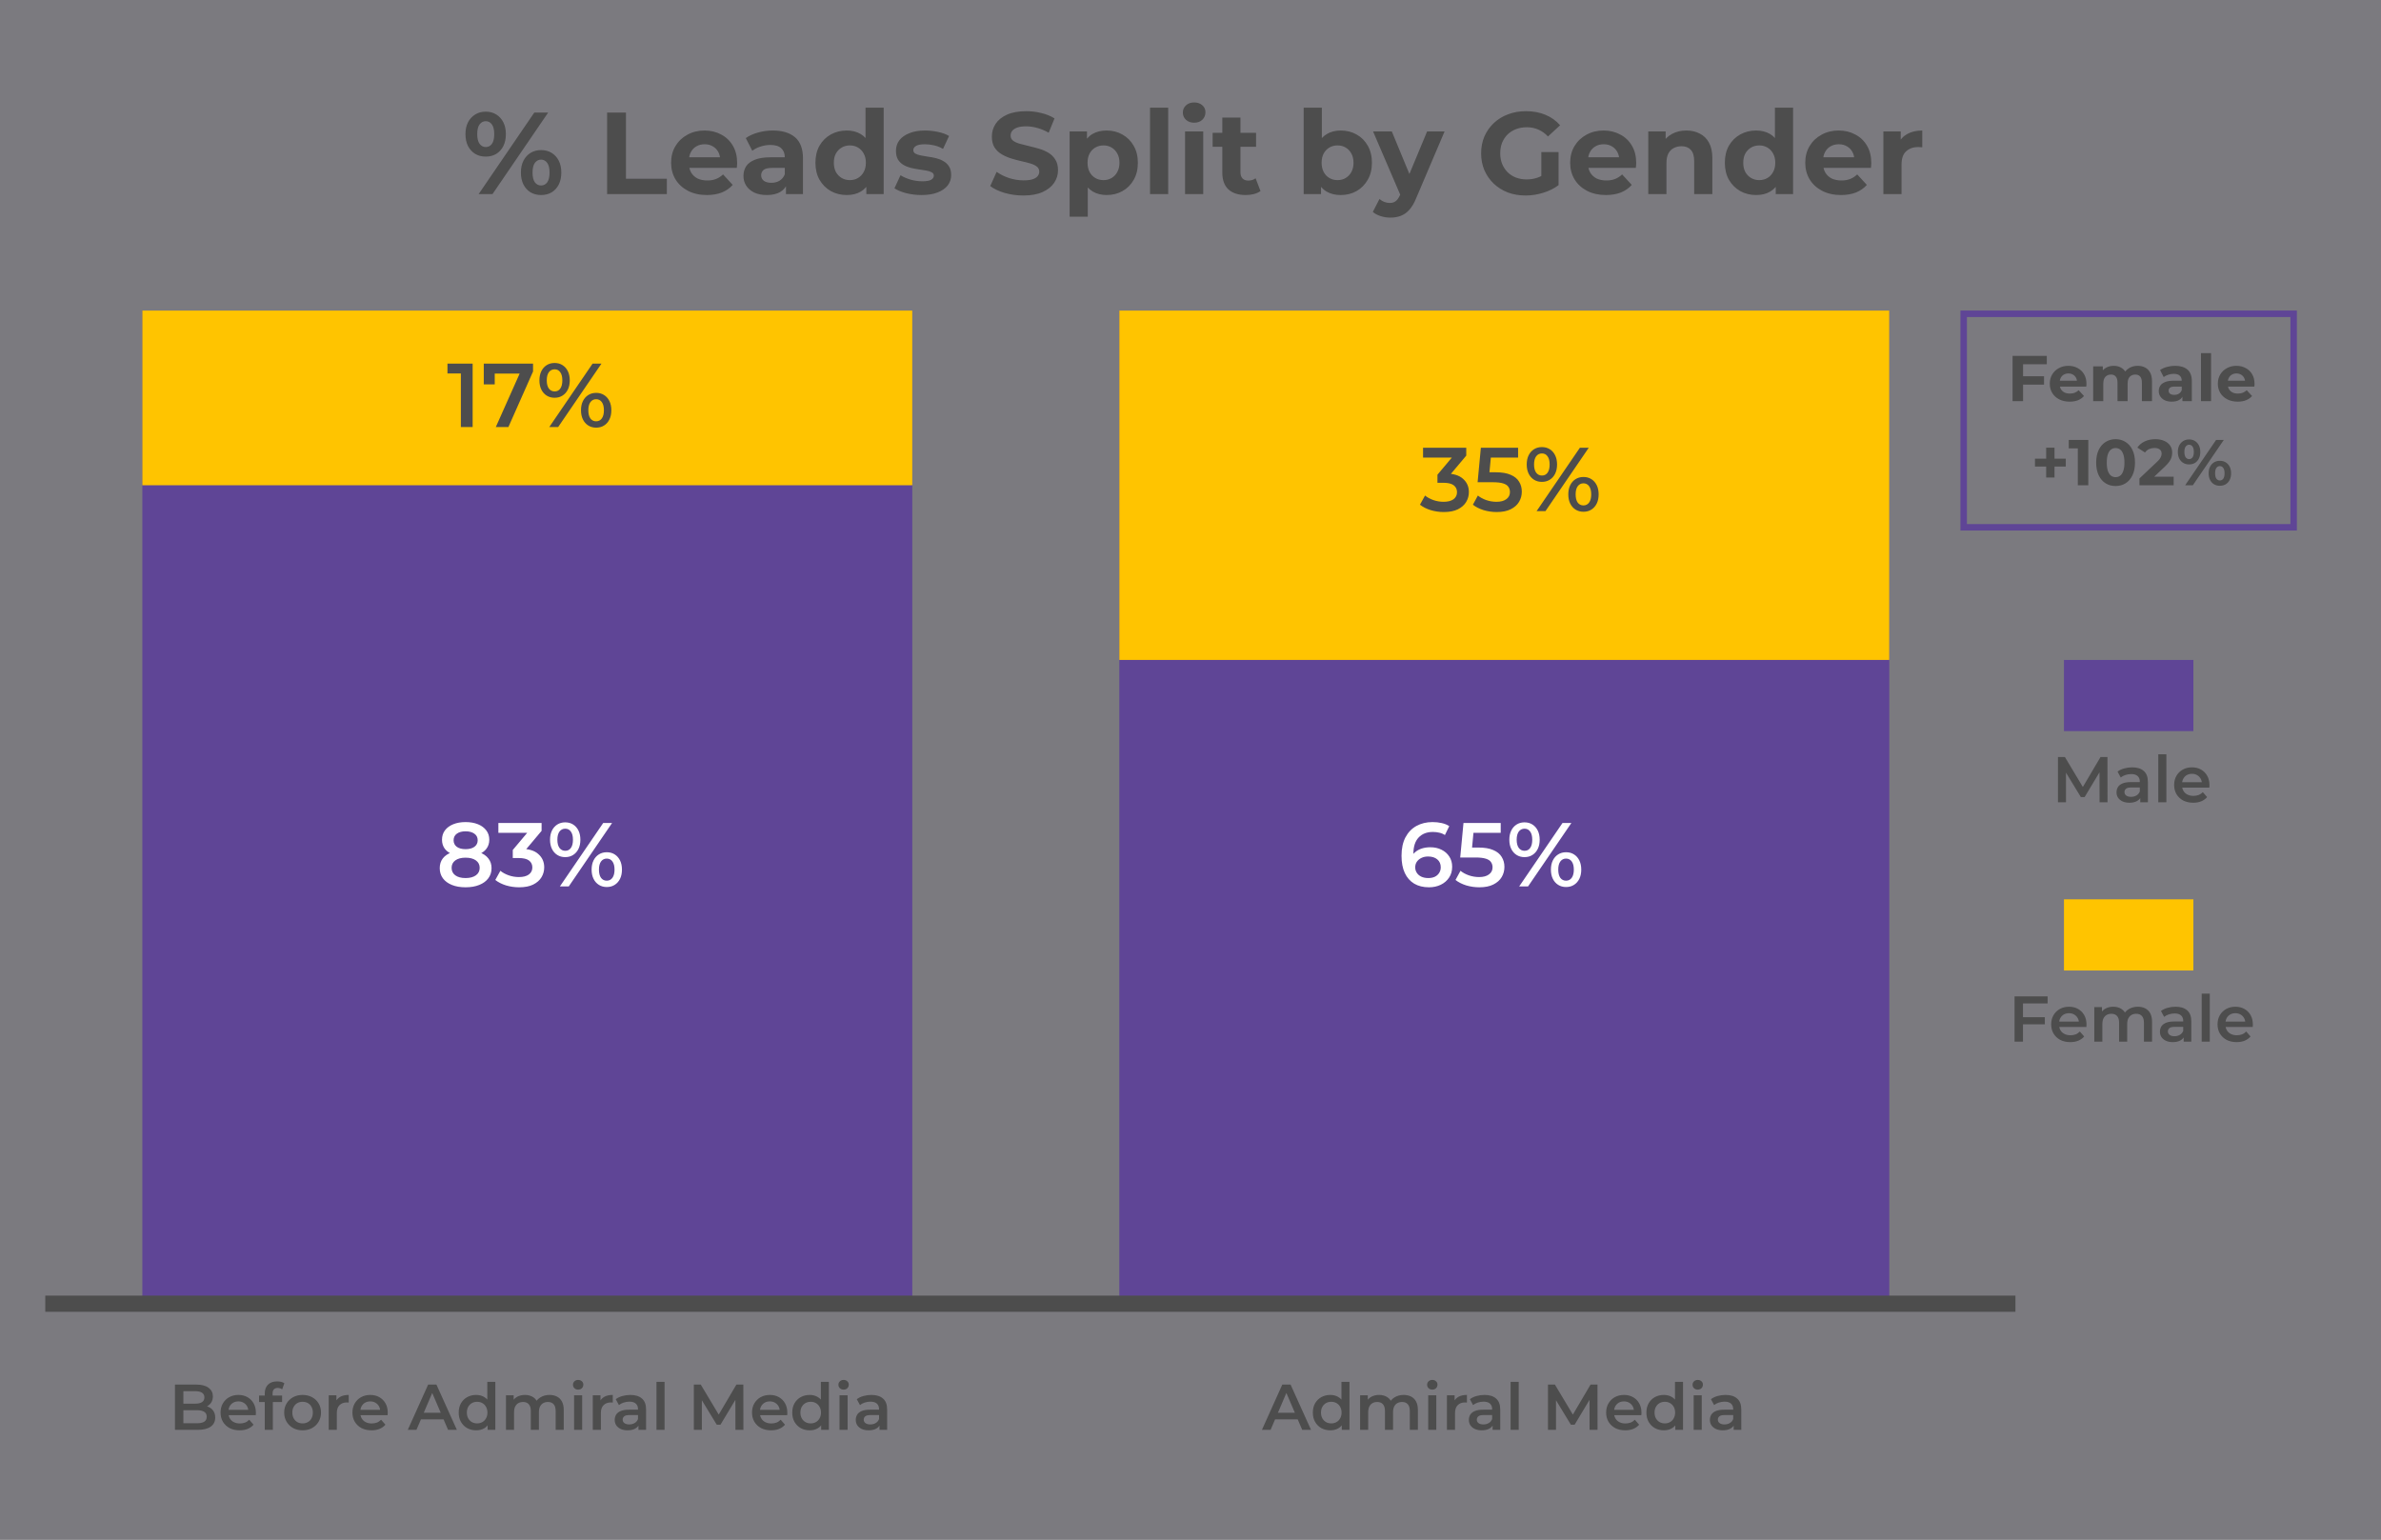 <svg xmlns="http://www.w3.org/2000/svg" width="368" height="238" viewBox="0 0 368 238" fill="none"><rect x="0" y="0" width="368" height="238" fill="#808080" stroke="none"/><rect opacity="0.06" width="368" height="238" fill="#332982"></rect><path d="M73.975 30L82.579 17.4H84.721L76.117 30H73.975ZM75.073 24.204C74.461 24.204 73.921 24.066 73.453 23.79C72.985 23.502 72.613 23.1 72.337 22.584C72.073 22.056 71.941 21.438 71.941 20.73C71.941 20.022 72.073 19.41 72.337 18.894C72.613 18.378 72.985 17.976 73.453 17.688C73.921 17.4 74.461 17.256 75.073 17.256C75.685 17.256 76.225 17.4 76.693 17.688C77.161 17.976 77.527 18.378 77.791 18.894C78.055 19.41 78.187 20.022 78.187 20.73C78.187 21.438 78.055 22.056 77.791 22.584C77.527 23.1 77.161 23.502 76.693 23.79C76.225 24.066 75.685 24.204 75.073 24.204ZM75.073 22.728C75.469 22.728 75.787 22.566 76.027 22.242C76.267 21.906 76.387 21.402 76.387 20.73C76.387 20.058 76.267 19.56 76.027 19.236C75.787 18.9 75.469 18.732 75.073 18.732C74.689 18.732 74.371 18.9 74.119 19.236C73.879 19.56 73.759 20.058 73.759 20.73C73.759 21.39 73.879 21.888 74.119 22.224C74.371 22.56 74.689 22.728 75.073 22.728ZM83.623 30.144C83.023 30.144 82.483 30.006 82.003 29.73C81.535 29.442 81.169 29.04 80.905 28.524C80.641 27.996 80.509 27.378 80.509 26.67C80.509 25.962 80.641 25.35 80.905 24.834C81.169 24.318 81.535 23.916 82.003 23.628C82.483 23.34 83.023 23.196 83.623 23.196C84.247 23.196 84.793 23.34 85.261 23.628C85.729 23.916 86.095 24.318 86.359 24.834C86.623 25.35 86.755 25.962 86.755 26.67C86.755 27.378 86.623 27.996 86.359 28.524C86.095 29.04 85.729 29.442 85.261 29.73C84.793 30.006 84.247 30.144 83.623 30.144ZM83.623 28.668C84.019 28.668 84.337 28.506 84.577 28.182C84.817 27.846 84.937 27.342 84.937 26.67C84.937 26.01 84.817 25.512 84.577 25.176C84.337 24.84 84.019 24.672 83.623 24.672C83.239 24.672 82.921 24.84 82.669 25.176C82.429 25.5 82.309 25.998 82.309 26.67C82.309 27.342 82.429 27.846 82.669 28.182C82.921 28.506 83.239 28.668 83.623 28.668ZM93.832 30V17.4H96.748V27.624H103.066V30H93.832ZM109.25 30.144C108.146 30.144 107.174 29.928 106.334 29.496C105.506 29.064 104.864 28.476 104.408 27.732C103.952 26.976 103.724 26.118 103.724 25.158C103.724 24.186 103.946 23.328 104.39 22.584C104.846 21.828 105.464 21.24 106.244 20.82C107.024 20.388 107.906 20.172 108.89 20.172C109.838 20.172 110.69 20.376 111.446 20.784C112.214 21.18 112.82 21.756 113.264 22.512C113.708 23.256 113.93 24.15 113.93 25.194C113.93 25.302 113.924 25.428 113.912 25.572C113.9 25.704 113.888 25.83 113.876 25.95H106.01V24.312H112.4L111.32 24.798C111.32 24.294 111.218 23.856 111.014 23.484C110.81 23.112 110.528 22.824 110.168 22.62C109.808 22.404 109.388 22.296 108.908 22.296C108.428 22.296 108.002 22.404 107.63 22.62C107.27 22.824 106.988 23.118 106.784 23.502C106.58 23.874 106.478 24.318 106.478 24.834V25.266C106.478 25.794 106.592 26.262 106.82 26.67C107.06 27.066 107.39 27.372 107.81 27.588C108.242 27.792 108.746 27.894 109.322 27.894C109.838 27.894 110.288 27.816 110.672 27.66C111.068 27.504 111.428 27.27 111.752 26.958L113.246 28.578C112.802 29.082 112.244 29.472 111.572 29.748C110.9 30.012 110.126 30.144 109.25 30.144ZM121.476 30V28.11L121.296 27.696V24.312C121.296 23.712 121.11 23.244 120.738 22.908C120.378 22.572 119.82 22.404 119.064 22.404C118.548 22.404 118.038 22.488 117.534 22.656C117.042 22.812 116.622 23.028 116.274 23.304L115.266 21.342C115.794 20.97 116.43 20.682 117.174 20.478C117.918 20.274 118.674 20.172 119.442 20.172C120.918 20.172 122.064 20.52 122.88 21.216C123.696 21.912 124.104 22.998 124.104 24.474V30H121.476ZM118.524 30.144C117.768 30.144 117.12 30.018 116.58 29.766C116.04 29.502 115.626 29.148 115.338 28.704C115.05 28.26 114.906 27.762 114.906 27.21C114.906 26.634 115.044 26.13 115.32 25.698C115.608 25.266 116.058 24.93 116.67 24.69C117.282 24.438 118.08 24.312 119.064 24.312H121.638V25.95H119.37C118.71 25.95 118.254 26.058 118.002 26.274C117.762 26.49 117.642 26.76 117.642 27.084C117.642 27.444 117.78 27.732 118.056 27.948C118.344 28.152 118.734 28.254 119.226 28.254C119.694 28.254 120.114 28.146 120.486 27.93C120.858 27.702 121.128 27.372 121.296 26.94L121.728 28.236C121.524 28.86 121.152 29.334 120.612 29.658C120.072 29.982 119.376 30.144 118.524 30.144ZM130.874 30.144C129.962 30.144 129.14 29.94 128.408 29.532C127.676 29.112 127.094 28.53 126.662 27.786C126.242 27.042 126.032 26.166 126.032 25.158C126.032 24.138 126.242 23.256 126.662 22.512C127.094 21.768 127.676 21.192 128.408 20.784C129.14 20.376 129.962 20.172 130.874 20.172C131.69 20.172 132.404 20.352 133.016 20.712C133.628 21.072 134.102 21.618 134.438 22.35C134.774 23.082 134.942 24.018 134.942 25.158C134.942 26.286 134.78 27.222 134.456 27.966C134.132 28.698 133.664 29.244 133.052 29.604C132.452 29.964 131.726 30.144 130.874 30.144ZM131.36 27.84C131.816 27.84 132.23 27.732 132.602 27.516C132.974 27.3 133.268 26.994 133.484 26.598C133.712 26.19 133.826 25.71 133.826 25.158C133.826 24.594 133.712 24.114 133.484 23.718C133.268 23.322 132.974 23.016 132.602 22.8C132.23 22.584 131.816 22.476 131.36 22.476C130.892 22.476 130.472 22.584 130.1 22.8C129.728 23.016 129.428 23.322 129.2 23.718C128.984 24.114 128.876 24.594 128.876 25.158C128.876 25.71 128.984 26.19 129.2 26.598C129.428 26.994 129.728 27.3 130.1 27.516C130.472 27.732 130.892 27.84 131.36 27.84ZM133.898 30V28.02L133.952 25.14L133.772 22.278V16.644H136.58V30H133.898ZM142.437 30.144C141.609 30.144 140.811 30.048 140.043 29.856C139.287 29.652 138.687 29.4 138.243 29.1L139.179 27.084C139.623 27.36 140.145 27.588 140.745 27.768C141.357 27.936 141.957 28.02 142.545 28.02C143.193 28.02 143.649 27.942 143.913 27.786C144.189 27.63 144.327 27.414 144.327 27.138C144.327 26.91 144.219 26.742 144.003 26.634C143.799 26.514 143.523 26.424 143.175 26.364C142.827 26.304 142.443 26.244 142.023 26.184C141.615 26.124 141.201 26.046 140.781 25.95C140.361 25.842 139.977 25.686 139.629 25.482C139.281 25.278 138.999 25.002 138.783 24.654C138.579 24.306 138.477 23.856 138.477 23.304C138.477 22.692 138.651 22.152 138.999 21.684C139.359 21.216 139.875 20.85 140.547 20.586C141.219 20.31 142.023 20.172 142.959 20.172C143.619 20.172 144.291 20.244 144.975 20.388C145.659 20.532 146.229 20.742 146.685 21.018L145.749 23.016C145.281 22.74 144.807 22.554 144.327 22.458C143.859 22.35 143.403 22.296 142.959 22.296C142.335 22.296 141.879 22.38 141.591 22.548C141.303 22.716 141.159 22.932 141.159 23.196C141.159 23.436 141.261 23.616 141.465 23.736C141.681 23.856 141.963 23.952 142.311 24.024C142.659 24.096 143.037 24.162 143.445 24.222C143.865 24.27 144.285 24.348 144.705 24.456C145.125 24.564 145.503 24.72 145.839 24.924C146.187 25.116 146.469 25.386 146.685 25.734C146.901 26.07 147.009 26.514 147.009 27.066C147.009 27.666 146.829 28.2 146.469 28.668C146.109 29.124 145.587 29.484 144.903 29.748C144.231 30.012 143.409 30.144 142.437 30.144ZM158.177 30.216C157.169 30.216 156.203 30.084 155.279 29.82C154.355 29.544 153.611 29.19 153.047 28.758L154.037 26.562C154.577 26.946 155.213 27.264 155.945 27.516C156.689 27.756 157.439 27.876 158.195 27.876C158.771 27.876 159.233 27.822 159.581 27.714C159.941 27.594 160.205 27.432 160.373 27.228C160.541 27.024 160.625 26.79 160.625 26.526C160.625 26.19 160.493 25.926 160.229 25.734C159.965 25.53 159.617 25.368 159.185 25.248C158.753 25.116 158.273 24.996 157.745 24.888C157.229 24.768 156.707 24.624 156.179 24.456C155.663 24.288 155.189 24.072 154.757 23.808C154.325 23.544 153.971 23.196 153.695 22.764C153.431 22.332 153.299 21.78 153.299 21.108C153.299 20.388 153.491 19.734 153.875 19.146C154.271 18.546 154.859 18.072 155.639 17.724C156.431 17.364 157.421 17.184 158.609 17.184C159.401 17.184 160.181 17.28 160.949 17.472C161.717 17.652 162.395 17.928 162.983 18.3L162.083 20.514C161.495 20.178 160.907 19.932 160.319 19.776C159.731 19.608 159.155 19.524 158.591 19.524C158.027 19.524 157.565 19.59 157.205 19.722C156.845 19.854 156.587 20.028 156.431 20.244C156.275 20.448 156.197 20.688 156.197 20.964C156.197 21.288 156.329 21.552 156.593 21.756C156.857 21.948 157.205 22.104 157.637 22.224C158.069 22.344 158.543 22.464 159.059 22.584C159.587 22.704 160.109 22.842 160.625 22.998C161.153 23.154 161.633 23.364 162.065 23.628C162.497 23.892 162.845 24.24 163.109 24.672C163.385 25.104 163.523 25.65 163.523 26.31C163.523 27.018 163.325 27.666 162.929 28.254C162.533 28.842 161.939 29.316 161.147 29.676C160.367 30.036 159.377 30.216 158.177 30.216ZM171.041 30.144C170.225 30.144 169.511 29.964 168.899 29.604C168.287 29.244 167.807 28.698 167.459 27.966C167.123 27.222 166.955 26.286 166.955 25.158C166.955 24.018 167.117 23.082 167.441 22.35C167.765 21.618 168.233 21.072 168.845 20.712C169.457 20.352 170.189 20.172 171.041 20.172C171.953 20.172 172.769 20.382 173.489 20.802C174.221 21.21 174.797 21.786 175.217 22.53C175.649 23.274 175.865 24.15 175.865 25.158C175.865 26.178 175.649 27.06 175.217 27.804C174.797 28.548 174.221 29.124 173.489 29.532C172.769 29.94 171.953 30.144 171.041 30.144ZM165.317 33.492V20.316H167.999V22.296L167.945 25.176L168.125 28.038V33.492H165.317ZM170.555 27.84C171.023 27.84 171.437 27.732 171.797 27.516C172.169 27.3 172.463 26.994 172.679 26.598C172.907 26.19 173.021 25.71 173.021 25.158C173.021 24.594 172.907 24.114 172.679 23.718C172.463 23.322 172.169 23.016 171.797 22.8C171.437 22.584 171.023 22.476 170.555 22.476C170.087 22.476 169.667 22.584 169.295 22.8C168.923 23.016 168.629 23.322 168.413 23.718C168.197 24.114 168.089 24.594 168.089 25.158C168.089 25.71 168.197 26.19 168.413 26.598C168.629 26.994 168.923 27.3 169.295 27.516C169.667 27.732 170.087 27.84 170.555 27.84ZM177.745 30V16.644H180.553V30H177.745ZM183.159 30V20.316H185.967V30H183.159ZM184.563 18.966C184.047 18.966 183.627 18.816 183.303 18.516C182.979 18.216 182.817 17.844 182.817 17.4C182.817 16.956 182.979 16.584 183.303 16.284C183.627 15.984 184.047 15.834 184.563 15.834C185.079 15.834 185.499 15.978 185.823 16.266C186.147 16.542 186.309 16.902 186.309 17.346C186.309 17.814 186.147 18.204 185.823 18.516C185.511 18.816 185.091 18.966 184.563 18.966ZM192.533 30.144C191.393 30.144 190.505 29.856 189.869 29.28C189.233 28.692 188.915 27.822 188.915 26.67V18.174H191.723V26.634C191.723 27.042 191.831 27.36 192.047 27.588C192.263 27.804 192.557 27.912 192.929 27.912C193.373 27.912 193.751 27.792 194.063 27.552L194.819 29.532C194.531 29.736 194.183 29.892 193.775 30C193.379 30.096 192.965 30.144 192.533 30.144ZM187.421 22.692V20.532H194.135V22.692H187.421ZM207.217 30.144C206.365 30.144 205.633 29.964 205.021 29.604C204.409 29.244 203.941 28.698 203.617 27.966C203.293 27.222 203.131 26.286 203.131 25.158C203.131 24.018 203.299 23.082 203.635 22.35C203.983 21.618 204.463 21.072 205.075 20.712C205.687 20.352 206.401 20.172 207.217 20.172C208.129 20.172 208.945 20.376 209.665 20.784C210.397 21.192 210.973 21.768 211.393 22.512C211.825 23.256 212.041 24.138 212.041 25.158C212.041 26.166 211.825 27.042 211.393 27.786C210.973 28.53 210.397 29.112 209.665 29.532C208.945 29.94 208.129 30.144 207.217 30.144ZM201.493 30V16.644H204.301V22.278L204.121 25.14L204.175 28.02V30H201.493ZM206.731 27.84C207.199 27.84 207.613 27.732 207.973 27.516C208.345 27.3 208.639 26.994 208.855 26.598C209.083 26.19 209.197 25.71 209.197 25.158C209.197 24.594 209.083 24.114 208.855 23.718C208.639 23.322 208.345 23.016 207.973 22.8C207.613 22.584 207.199 22.476 206.731 22.476C206.263 22.476 205.843 22.584 205.471 22.8C205.099 23.016 204.805 23.322 204.589 23.718C204.373 24.114 204.265 24.594 204.265 25.158C204.265 25.71 204.373 26.19 204.589 26.598C204.805 26.994 205.099 27.3 205.471 27.516C205.843 27.732 206.263 27.84 206.731 27.84ZM214.881 33.636C214.377 33.636 213.879 33.558 213.387 33.402C212.895 33.246 212.493 33.03 212.181 32.754L213.207 30.756C213.423 30.948 213.669 31.098 213.945 31.206C214.233 31.314 214.515 31.368 214.791 31.368C215.187 31.368 215.499 31.272 215.727 31.08C215.967 30.9 216.183 30.594 216.375 30.162L216.879 28.974L217.095 28.668L220.569 20.316H223.269L218.895 30.594C218.583 31.374 218.223 31.986 217.815 32.43C217.419 32.874 216.975 33.186 216.483 33.366C216.003 33.546 215.469 33.636 214.881 33.636ZM216.537 30.378L212.217 20.316H215.115L218.463 28.416L216.537 30.378ZM235.795 30.216C234.799 30.216 233.881 30.06 233.041 29.748C232.213 29.424 231.487 28.968 230.863 28.38C230.251 27.792 229.771 27.102 229.423 26.31C229.087 25.518 228.919 24.648 228.919 23.7C228.919 22.752 229.087 21.882 229.423 21.09C229.771 20.298 230.257 19.608 230.881 19.02C231.505 18.432 232.237 17.982 233.077 17.67C233.917 17.346 234.841 17.184 235.849 17.184C236.965 17.184 237.967 17.37 238.855 17.742C239.755 18.114 240.511 18.654 241.123 19.362L239.251 21.09C238.795 20.61 238.297 20.256 237.757 20.028C237.217 19.788 236.629 19.668 235.993 19.668C235.381 19.668 234.823 19.764 234.319 19.956C233.815 20.148 233.377 20.424 233.005 20.784C232.645 21.144 232.363 21.57 232.159 22.062C231.967 22.554 231.871 23.1 231.871 23.7C231.871 24.288 231.967 24.828 232.159 25.32C232.363 25.812 232.645 26.244 233.005 26.616C233.377 26.976 233.809 27.252 234.301 27.444C234.805 27.636 235.357 27.732 235.957 27.732C236.533 27.732 237.091 27.642 237.631 27.462C238.183 27.27 238.717 26.952 239.233 26.508L240.889 28.614C240.205 29.13 239.407 29.526 238.495 29.802C237.595 30.078 236.695 30.216 235.795 30.216ZM238.225 28.236V23.502H240.889V28.614L238.225 28.236ZM248.206 30.144C247.102 30.144 246.13 29.928 245.29 29.496C244.462 29.064 243.82 28.476 243.364 27.732C242.908 26.976 242.68 26.118 242.68 25.158C242.68 24.186 242.902 23.328 243.346 22.584C243.802 21.828 244.42 21.24 245.2 20.82C245.98 20.388 246.862 20.172 247.846 20.172C248.794 20.172 249.646 20.376 250.402 20.784C251.17 21.18 251.776 21.756 252.22 22.512C252.664 23.256 252.886 24.15 252.886 25.194C252.886 25.302 252.88 25.428 252.868 25.572C252.856 25.704 252.844 25.83 252.832 25.95H244.966V24.312H251.356L250.276 24.798C250.276 24.294 250.174 23.856 249.97 23.484C249.766 23.112 249.484 22.824 249.124 22.62C248.764 22.404 248.344 22.296 247.864 22.296C247.384 22.296 246.958 22.404 246.586 22.62C246.226 22.824 245.944 23.118 245.74 23.502C245.536 23.874 245.434 24.318 245.434 24.834V25.266C245.434 25.794 245.548 26.262 245.776 26.67C246.016 27.066 246.346 27.372 246.766 27.588C247.198 27.792 247.702 27.894 248.278 27.894C248.794 27.894 249.244 27.816 249.628 27.66C250.024 27.504 250.384 27.27 250.708 26.958L252.202 28.578C251.758 29.082 251.2 29.472 250.528 29.748C249.856 30.012 249.082 30.144 248.206 30.144ZM260.641 20.172C261.409 20.172 262.093 20.328 262.693 20.64C263.305 20.94 263.785 21.408 264.133 22.044C264.481 22.668 264.655 23.472 264.655 24.456V30H261.847V24.888C261.847 24.108 261.673 23.532 261.325 23.16C260.989 22.788 260.509 22.602 259.885 22.602C259.441 22.602 259.039 22.698 258.679 22.89C258.331 23.07 258.055 23.352 257.851 23.736C257.659 24.12 257.563 24.612 257.563 25.212V30H254.755V20.316H257.437V22.998L256.933 22.188C257.281 21.54 257.779 21.042 258.427 20.694C259.075 20.346 259.813 20.172 260.641 20.172ZM271.429 30.144C270.517 30.144 269.695 29.94 268.963 29.532C268.231 29.112 267.649 28.53 267.217 27.786C266.797 27.042 266.587 26.166 266.587 25.158C266.587 24.138 266.797 23.256 267.217 22.512C267.649 21.768 268.231 21.192 268.963 20.784C269.695 20.376 270.517 20.172 271.429 20.172C272.245 20.172 272.959 20.352 273.571 20.712C274.183 21.072 274.657 21.618 274.993 22.35C275.329 23.082 275.497 24.018 275.497 25.158C275.497 26.286 275.335 27.222 275.011 27.966C274.687 28.698 274.219 29.244 273.607 29.604C273.007 29.964 272.281 30.144 271.429 30.144ZM271.915 27.84C272.371 27.84 272.785 27.732 273.157 27.516C273.529 27.3 273.823 26.994 274.039 26.598C274.267 26.19 274.381 25.71 274.381 25.158C274.381 24.594 274.267 24.114 274.039 23.718C273.823 23.322 273.529 23.016 273.157 22.8C272.785 22.584 272.371 22.476 271.915 22.476C271.447 22.476 271.027 22.584 270.655 22.8C270.283 23.016 269.983 23.322 269.755 23.718C269.539 24.114 269.431 24.594 269.431 25.158C269.431 25.71 269.539 26.19 269.755 26.598C269.983 26.994 270.283 27.3 270.655 27.516C271.027 27.732 271.447 27.84 271.915 27.84ZM274.453 30V28.02L274.507 25.14L274.327 22.278V16.644H277.135V30H274.453ZM284.54 30.144C283.436 30.144 282.464 29.928 281.624 29.496C280.796 29.064 280.154 28.476 279.698 27.732C279.242 26.976 279.014 26.118 279.014 25.158C279.014 24.186 279.236 23.328 279.68 22.584C280.136 21.828 280.754 21.24 281.534 20.82C282.314 20.388 283.196 20.172 284.18 20.172C285.128 20.172 285.98 20.376 286.736 20.784C287.504 21.18 288.11 21.756 288.554 22.512C288.998 23.256 289.22 24.15 289.22 25.194C289.22 25.302 289.214 25.428 289.202 25.572C289.19 25.704 289.178 25.83 289.166 25.95H281.3V24.312H287.689L286.61 24.798C286.61 24.294 286.508 23.856 286.304 23.484C286.1 23.112 285.818 22.824 285.458 22.62C285.098 22.404 284.678 22.296 284.198 22.296C283.718 22.296 283.292 22.404 282.92 22.62C282.56 22.824 282.278 23.118 282.074 23.502C281.87 23.874 281.768 24.318 281.768 24.834V25.266C281.768 25.794 281.882 26.262 282.11 26.67C282.35 27.066 282.68 27.372 283.1 27.588C283.532 27.792 284.036 27.894 284.612 27.894C285.128 27.894 285.578 27.816 285.962 27.66C286.358 27.504 286.718 27.27 287.042 26.958L288.536 28.578C288.092 29.082 287.534 29.472 286.862 29.748C286.19 30.012 285.416 30.144 284.54 30.144ZM291.089 30V20.316H293.771V23.052L293.393 22.26C293.681 21.576 294.143 21.06 294.779 20.712C295.415 20.352 296.189 20.172 297.101 20.172V22.764C296.981 22.752 296.873 22.746 296.777 22.746C296.681 22.734 296.579 22.728 296.471 22.728C295.703 22.728 295.079 22.95 294.599 23.394C294.131 23.826 293.897 24.504 293.897 25.428V30H291.089Z" fill="#4D4D4D"></path><path d="M27.042 221V214H30.322C31.162 214 31.802 214.167 32.242 214.5C32.682 214.827 32.902 215.267 32.902 215.82C32.902 216.193 32.815 216.513 32.642 216.78C32.468 217.04 32.235 217.243 31.942 217.39C31.655 217.53 31.342 217.6 31.002 217.6L31.182 217.24C31.575 217.24 31.928 217.313 32.242 217.46C32.555 217.6 32.802 217.807 32.982 218.08C33.168 218.353 33.262 218.693 33.262 219.1C33.262 219.7 33.032 220.167 32.572 220.5C32.112 220.833 31.428 221 30.522 221H27.042ZM28.342 219.98H30.442C30.928 219.98 31.302 219.9 31.562 219.74C31.822 219.58 31.952 219.323 31.952 218.97C31.952 218.623 31.822 218.37 31.562 218.21C31.302 218.043 30.928 217.96 30.442 217.96H28.242V216.95H30.182C30.635 216.95 30.982 216.87 31.222 216.71C31.468 216.55 31.592 216.31 31.592 215.99C31.592 215.663 31.468 215.42 31.222 215.26C30.982 215.1 30.635 215.02 30.182 215.02H28.342V219.98ZM37.039 221.07C36.446 221.07 35.926 220.953 35.479 220.72C35.039 220.48 34.696 220.153 34.449 219.74C34.209 219.327 34.089 218.857 34.089 218.33C34.089 217.797 34.206 217.327 34.439 216.92C34.679 216.507 35.006 216.183 35.419 215.95C35.839 215.717 36.316 215.6 36.849 215.6C37.369 215.6 37.832 215.713 38.239 215.94C38.646 216.167 38.966 216.487 39.199 216.9C39.432 217.313 39.549 217.8 39.549 218.36C39.549 218.413 39.546 218.473 39.539 218.54C39.539 218.607 39.536 218.67 39.529 218.73H35.079V217.9H38.869L38.379 218.16C38.386 217.853 38.322 217.583 38.189 217.35C38.056 217.117 37.872 216.933 37.639 216.8C37.412 216.667 37.149 216.6 36.849 216.6C36.542 216.6 36.272 216.667 36.039 216.8C35.812 216.933 35.632 217.12 35.499 217.36C35.372 217.593 35.309 217.87 35.309 218.19V218.39C35.309 218.71 35.382 218.993 35.529 219.24C35.676 219.487 35.882 219.677 36.149 219.81C36.416 219.943 36.722 220.01 37.069 220.01C37.369 220.01 37.639 219.963 37.879 219.87C38.119 219.777 38.332 219.63 38.519 219.43L39.189 220.2C38.949 220.48 38.646 220.697 38.279 220.85C37.919 220.997 37.506 221.07 37.039 221.07ZM40.92 221V215.36C40.92 214.8 41.083 214.353 41.41 214.02C41.743 213.68 42.216 213.51 42.83 213.51C43.05 213.51 43.256 213.533 43.45 213.58C43.65 213.627 43.816 213.7 43.95 213.8L43.61 214.74C43.516 214.667 43.41 214.613 43.29 214.58C43.17 214.54 43.046 214.52 42.92 214.52C42.66 214.52 42.463 214.593 42.33 214.74C42.196 214.88 42.13 215.093 42.13 215.38V215.98L42.17 216.54V221H40.92ZM40.04 216.7V215.7H43.6V216.7H40.04ZM46.763 221.07C46.216 221.07 45.73 220.953 45.303 220.72C44.876 220.48 44.54 220.153 44.293 219.74C44.046 219.327 43.923 218.857 43.923 218.33C43.923 217.797 44.046 217.327 44.293 216.92C44.54 216.507 44.876 216.183 45.303 215.95C45.73 215.717 46.216 215.6 46.763 215.6C47.316 215.6 47.806 215.717 48.233 215.95C48.666 216.183 49.003 216.503 49.243 216.91C49.49 217.317 49.613 217.79 49.613 218.33C49.613 218.857 49.49 219.327 49.243 219.74C49.003 220.153 48.666 220.48 48.233 220.72C47.806 220.953 47.316 221.07 46.763 221.07ZM46.763 220C47.07 220 47.343 219.933 47.583 219.8C47.823 219.667 48.01 219.473 48.143 219.22C48.283 218.967 48.353 218.67 48.353 218.33C48.353 217.983 48.283 217.687 48.143 217.44C48.01 217.187 47.823 216.993 47.583 216.86C47.343 216.727 47.073 216.66 46.773 216.66C46.466 216.66 46.193 216.727 45.953 216.86C45.72 216.993 45.533 217.187 45.393 217.44C45.253 217.687 45.183 217.983 45.183 218.33C45.183 218.67 45.253 218.967 45.393 219.22C45.533 219.473 45.72 219.667 45.953 219.8C46.193 219.933 46.463 220 46.763 220ZM50.808 221V215.66H51.998V217.13L51.858 216.7C52.018 216.34 52.268 216.067 52.608 215.88C52.955 215.693 53.385 215.6 53.898 215.6V216.79C53.845 216.777 53.795 216.77 53.748 216.77C53.702 216.763 53.655 216.76 53.608 216.76C53.135 216.76 52.758 216.9 52.478 217.18C52.198 217.453 52.058 217.863 52.058 218.41V221H50.808ZM57.42 221.07C56.827 221.07 56.306 220.953 55.86 220.72C55.42 220.48 55.077 220.153 54.83 219.74C54.59 219.327 54.47 218.857 54.47 218.33C54.47 217.797 54.587 217.327 54.82 216.92C55.06 216.507 55.386 216.183 55.8 215.95C56.22 215.717 56.697 215.6 57.23 215.6C57.75 215.6 58.213 215.713 58.62 215.94C59.026 216.167 59.346 216.487 59.58 216.9C59.813 217.313 59.93 217.8 59.93 218.36C59.93 218.413 59.926 218.473 59.92 218.54C59.92 218.607 59.916 218.67 59.91 218.73H55.46V217.9H59.25L58.76 218.16C58.767 217.853 58.703 217.583 58.57 217.35C58.437 217.117 58.253 216.933 58.02 216.8C57.793 216.667 57.53 216.6 57.23 216.6C56.923 216.6 56.653 216.667 56.42 216.8C56.193 216.933 56.013 217.12 55.88 217.36C55.753 217.593 55.69 217.87 55.69 218.19V218.39C55.69 218.71 55.763 218.993 55.91 219.24C56.056 219.487 56.263 219.677 56.53 219.81C56.797 219.943 57.103 220.01 57.45 220.01C57.75 220.01 58.02 219.963 58.26 219.87C58.5 219.777 58.713 219.63 58.9 219.43L59.57 220.2C59.33 220.48 59.026 220.697 58.66 220.85C58.3 220.997 57.886 221.07 57.42 221.07ZM63.024 221L66.174 214H67.454L70.614 221H69.254L66.544 214.69H67.064L64.364 221H63.024ZM64.474 219.38L64.824 218.36H68.604L68.954 219.38H64.474ZM73.596 221.07C73.082 221.07 72.619 220.957 72.206 220.73C71.799 220.497 71.479 220.177 71.246 219.77C71.012 219.363 70.896 218.883 70.896 218.33C70.896 217.777 71.012 217.297 71.246 216.89C71.479 216.483 71.799 216.167 72.206 215.94C72.619 215.713 73.082 215.6 73.596 215.6C74.042 215.6 74.442 215.7 74.796 215.9C75.149 216.093 75.429 216.39 75.636 216.79C75.842 217.19 75.946 217.703 75.946 218.33C75.946 218.95 75.846 219.463 75.646 219.87C75.446 220.27 75.169 220.57 74.816 220.77C74.462 220.97 74.056 221.07 73.596 221.07ZM73.746 220C74.046 220 74.312 219.933 74.546 219.8C74.786 219.667 74.976 219.473 75.116 219.22C75.262 218.967 75.336 218.67 75.336 218.33C75.336 217.983 75.262 217.687 75.116 217.44C74.976 217.187 74.786 216.993 74.546 216.86C74.312 216.727 74.046 216.66 73.746 216.66C73.446 216.66 73.176 216.727 72.936 216.86C72.702 216.993 72.512 217.187 72.366 217.44C72.226 217.687 72.156 217.983 72.156 218.33C72.156 218.67 72.226 218.967 72.366 219.22C72.512 219.473 72.702 219.667 72.936 219.8C73.176 219.933 73.446 220 73.746 220ZM75.366 221V219.74L75.416 218.32L75.316 216.9V213.58H76.556V221H75.366ZM84.941 215.6C85.368 215.6 85.744 215.683 86.071 215.85C86.404 216.017 86.664 216.273 86.851 216.62C87.037 216.96 87.131 217.4 87.131 217.94V221H85.881V218.1C85.881 217.627 85.778 217.273 85.571 217.04C85.364 216.807 85.067 216.69 84.681 216.69C84.407 216.69 84.164 216.75 83.951 216.87C83.744 216.99 83.581 217.167 83.461 217.4C83.347 217.633 83.291 217.93 83.291 218.29V221H82.041V218.1C82.041 217.627 81.938 217.273 81.731 217.04C81.524 216.807 81.228 216.69 80.841 216.69C80.567 216.69 80.324 216.75 80.111 216.87C79.904 216.99 79.741 217.167 79.621 217.4C79.507 217.633 79.451 217.93 79.451 218.29V221H78.201V215.66H79.391V217.08L79.181 216.66C79.361 216.313 79.621 216.05 79.961 215.87C80.308 215.69 80.701 215.6 81.141 215.6C81.641 215.6 82.074 215.723 82.441 215.97C82.814 216.217 83.061 216.59 83.181 217.09L82.691 216.92C82.864 216.52 83.151 216.2 83.551 215.96C83.951 215.72 84.414 215.6 84.941 215.6ZM88.728 221V215.66H89.978V221H88.728ZM89.358 214.78C89.125 214.78 88.931 214.707 88.778 214.56C88.632 214.413 88.558 214.237 88.558 214.03C88.558 213.817 88.632 213.64 88.778 213.5C88.931 213.353 89.125 213.28 89.358 213.28C89.591 213.28 89.781 213.35 89.928 213.49C90.082 213.623 90.158 213.793 90.158 214C90.158 214.22 90.085 214.407 89.938 214.56C89.791 214.707 89.598 214.78 89.358 214.78ZM91.619 221V215.66H92.809V217.13L92.669 216.7C92.829 216.34 93.079 216.067 93.419 215.88C93.766 215.693 94.195 215.6 94.709 215.6V216.79C94.656 216.777 94.606 216.77 94.559 216.77C94.512 216.763 94.466 216.76 94.419 216.76C93.945 216.76 93.569 216.9 93.289 217.18C93.009 217.453 92.869 217.863 92.869 218.41V221H91.619ZM98.678 221V219.92L98.608 219.69V217.8C98.608 217.433 98.498 217.15 98.278 216.95C98.058 216.743 97.725 216.64 97.278 216.64C96.978 216.64 96.682 216.687 96.388 216.78C96.102 216.873 95.858 217.003 95.658 217.17L95.168 216.26C95.455 216.04 95.795 215.877 96.188 215.77C96.588 215.657 97.002 215.6 97.428 215.6C98.202 215.6 98.798 215.787 99.218 216.16C99.645 216.527 99.858 217.097 99.858 217.87V221H98.678ZM96.998 221.07C96.598 221.07 96.248 221.003 95.948 220.87C95.648 220.73 95.415 220.54 95.248 220.3C95.088 220.053 95.008 219.777 95.008 219.47C95.008 219.17 95.078 218.9 95.218 218.66C95.365 218.42 95.602 218.23 95.928 218.09C96.255 217.95 96.688 217.88 97.228 217.88H98.778V218.71H97.318C96.892 218.71 96.605 218.78 96.458 218.92C96.312 219.053 96.238 219.22 96.238 219.42C96.238 219.647 96.328 219.827 96.508 219.96C96.688 220.093 96.938 220.16 97.258 220.16C97.565 220.16 97.838 220.09 98.078 219.95C98.325 219.81 98.502 219.603 98.608 219.33L98.818 220.08C98.698 220.393 98.482 220.637 98.168 220.81C97.862 220.983 97.472 221.07 96.998 221.07ZM101.463 221V213.58H102.713V221H101.463ZM107.237 221V214H108.307L111.367 219.11H110.807L113.817 214H114.887L114.897 221H113.667L113.657 215.93H113.917L111.357 220.2H110.777L108.177 215.93H108.477V221H107.237ZM119.178 221.07C118.584 221.07 118.064 220.953 117.618 220.72C117.178 220.48 116.834 220.153 116.588 219.74C116.348 219.327 116.228 218.857 116.228 218.33C116.228 217.797 116.344 217.327 116.578 216.92C116.818 216.507 117.144 216.183 117.558 215.95C117.978 215.717 118.454 215.6 118.988 215.6C119.508 215.6 119.971 215.713 120.378 215.94C120.784 216.167 121.104 216.487 121.338 216.9C121.571 217.313 121.688 217.8 121.688 218.36C121.688 218.413 121.684 218.473 121.678 218.54C121.678 218.607 121.674 218.67 121.668 218.73H117.218V217.9H121.008L120.518 218.16C120.524 217.853 120.461 217.583 120.328 217.35C120.194 217.117 120.011 216.933 119.778 216.8C119.551 216.667 119.288 216.6 118.988 216.6C118.681 216.6 118.411 216.667 118.178 216.8C117.951 216.933 117.771 217.12 117.638 217.36C117.511 217.593 117.448 217.87 117.448 218.19V218.39C117.448 218.71 117.521 218.993 117.668 219.24C117.814 219.487 118.021 219.677 118.288 219.81C118.554 219.943 118.861 220.01 119.208 220.01C119.508 220.01 119.778 219.963 120.018 219.87C120.258 219.777 120.471 219.63 120.658 219.43L121.328 220.2C121.088 220.48 120.784 220.697 120.418 220.85C120.058 220.997 119.644 221.07 119.178 221.07ZM125.148 221.07C124.635 221.07 124.172 220.957 123.758 220.73C123.352 220.497 123.032 220.177 122.798 219.77C122.565 219.363 122.448 218.883 122.448 218.33C122.448 217.777 122.565 217.297 122.798 216.89C123.032 216.483 123.352 216.167 123.758 215.94C124.172 215.713 124.635 215.6 125.148 215.6C125.595 215.6 125.995 215.7 126.348 215.9C126.702 216.093 126.982 216.39 127.188 216.79C127.395 217.19 127.498 217.703 127.498 218.33C127.498 218.95 127.398 219.463 127.198 219.87C126.998 220.27 126.722 220.57 126.368 220.77C126.015 220.97 125.608 221.07 125.148 221.07ZM125.298 220C125.598 220 125.865 219.933 126.098 219.8C126.338 219.667 126.528 219.473 126.668 219.22C126.815 218.967 126.888 218.67 126.888 218.33C126.888 217.983 126.815 217.687 126.668 217.44C126.528 217.187 126.338 216.993 126.098 216.86C125.865 216.727 125.598 216.66 125.298 216.66C124.998 216.66 124.728 216.727 124.488 216.86C124.255 216.993 124.065 217.187 123.918 217.44C123.778 217.687 123.708 217.983 123.708 218.33C123.708 218.67 123.778 218.967 123.918 219.22C124.065 219.473 124.255 219.667 124.488 219.8C124.728 219.933 124.998 220 125.298 220ZM126.918 221V219.74L126.968 218.32L126.868 216.9V213.58H128.108V221H126.918ZM129.754 221V215.66H131.004V221H129.754ZM130.384 214.78C130.15 214.78 129.957 214.707 129.804 214.56C129.657 214.413 129.584 214.237 129.584 214.03C129.584 213.817 129.657 213.64 129.804 213.5C129.957 213.353 130.15 213.28 130.384 213.28C130.617 213.28 130.807 213.35 130.954 213.49C131.107 213.623 131.184 213.793 131.184 214C131.184 214.22 131.11 214.407 130.964 214.56C130.817 214.707 130.624 214.78 130.384 214.78ZM135.934 221V219.92L135.864 219.69V217.8C135.864 217.433 135.754 217.15 135.534 216.95C135.314 216.743 134.981 216.64 134.534 216.64C134.234 216.64 133.938 216.687 133.644 216.78C133.358 216.873 133.114 217.003 132.914 217.17L132.424 216.26C132.711 216.04 133.051 215.877 133.444 215.77C133.844 215.657 134.258 215.6 134.684 215.6C135.458 215.6 136.054 215.787 136.474 216.16C136.901 216.527 137.114 217.097 137.114 217.87V221H135.934ZM134.254 221.07C133.854 221.07 133.504 221.003 133.204 220.87C132.904 220.73 132.671 220.54 132.504 220.3C132.344 220.053 132.264 219.777 132.264 219.47C132.264 219.17 132.334 218.9 132.474 218.66C132.621 218.42 132.858 218.23 133.184 218.09C133.511 217.95 133.944 217.88 134.484 217.88H136.034V218.71H134.574C134.148 218.71 133.861 218.78 133.714 218.92C133.568 219.053 133.494 219.22 133.494 219.42C133.494 219.647 133.584 219.827 133.764 219.96C133.944 220.093 134.194 220.16 134.514 220.16C134.821 220.16 135.094 220.09 135.334 219.95C135.581 219.81 135.758 219.603 135.864 219.33L136.074 220.08C135.954 220.393 135.738 220.637 135.424 220.81C135.118 220.983 134.728 221.07 134.254 221.07Z" fill="#4D4D4D"></path><path d="M195.038 221L198.188 214H199.468L202.628 221H201.268L198.558 214.69H199.078L196.378 221H195.038ZM196.488 219.38L196.838 218.36H200.618L200.968 219.38H196.488ZM205.609 221.07C205.096 221.07 204.633 220.957 204.219 220.73C203.813 220.497 203.493 220.177 203.259 219.77C203.026 219.363 202.909 218.883 202.909 218.33C202.909 217.777 203.026 217.297 203.259 216.89C203.493 216.483 203.813 216.167 204.219 215.94C204.633 215.713 205.096 215.6 205.609 215.6C206.056 215.6 206.456 215.7 206.809 215.9C207.163 216.093 207.443 216.39 207.649 216.79C207.856 217.19 207.959 217.703 207.959 218.33C207.959 218.95 207.859 219.463 207.659 219.87C207.459 220.27 207.183 220.57 206.829 220.77C206.476 220.97 206.069 221.07 205.609 221.07ZM205.759 220C206.059 220 206.326 219.933 206.559 219.8C206.799 219.667 206.989 219.473 207.129 219.22C207.276 218.967 207.349 218.67 207.349 218.33C207.349 217.983 207.276 217.687 207.129 217.44C206.989 217.187 206.799 216.993 206.559 216.86C206.326 216.727 206.059 216.66 205.759 216.66C205.459 216.66 205.189 216.727 204.949 216.86C204.716 216.993 204.526 217.187 204.379 217.44C204.239 217.687 204.169 217.983 204.169 218.33C204.169 218.67 204.239 218.967 204.379 219.22C204.526 219.473 204.716 219.667 204.949 219.8C205.189 219.933 205.459 220 205.759 220ZM207.379 221V219.74L207.429 218.32L207.329 216.9V213.58H208.569V221H207.379ZM216.955 215.6C217.381 215.6 217.758 215.683 218.085 215.85C218.418 216.017 218.678 216.273 218.865 216.62C219.051 216.96 219.145 217.4 219.145 217.94V221H217.895V218.1C217.895 217.627 217.791 217.273 217.585 217.04C217.378 216.807 217.081 216.69 216.695 216.69C216.421 216.69 216.178 216.75 215.965 216.87C215.758 216.99 215.595 217.167 215.475 217.4C215.361 217.633 215.305 217.93 215.305 218.29V221H214.055V218.1C214.055 217.627 213.951 217.273 213.745 217.04C213.538 216.807 213.241 216.69 212.855 216.69C212.581 216.69 212.338 216.75 212.125 216.87C211.918 216.99 211.755 217.167 211.635 217.4C211.521 217.633 211.465 217.93 211.465 218.29V221H210.215V215.66H211.405V217.08L211.195 216.66C211.375 216.313 211.635 216.05 211.975 215.87C212.321 215.69 212.715 215.6 213.155 215.6C213.655 215.6 214.088 215.723 214.455 215.97C214.828 216.217 215.075 216.59 215.195 217.09L214.705 216.92C214.878 216.52 215.165 216.2 215.565 215.96C215.965 215.72 216.428 215.6 216.955 215.6ZM220.742 221V215.66H221.992V221H220.742ZM221.372 214.78C221.139 214.78 220.945 214.707 220.792 214.56C220.645 214.413 220.572 214.237 220.572 214.03C220.572 213.817 220.645 213.64 220.792 213.5C220.945 213.353 221.139 213.28 221.372 213.28C221.605 213.28 221.795 213.35 221.942 213.49C222.095 213.623 222.172 213.793 222.172 214C222.172 214.22 222.099 214.407 221.952 214.56C221.805 214.707 221.612 214.78 221.372 214.78ZM223.633 221V215.66H224.823V217.13L224.683 216.7C224.843 216.34 225.093 216.067 225.433 215.88C225.779 215.693 226.209 215.6 226.723 215.6V216.79C226.669 216.777 226.619 216.77 226.573 216.77C226.526 216.763 226.479 216.76 226.433 216.76C225.959 216.76 225.583 216.9 225.303 217.18C225.023 217.453 224.883 217.863 224.883 218.41V221H223.633ZM230.692 221V219.92L230.622 219.69V217.8C230.622 217.433 230.512 217.15 230.292 216.95C230.072 216.743 229.739 216.64 229.292 216.64C228.992 216.64 228.695 216.687 228.402 216.78C228.115 216.873 227.872 217.003 227.672 217.17L227.182 216.26C227.469 216.04 227.809 215.877 228.202 215.77C228.602 215.657 229.015 215.6 229.442 215.6C230.215 215.6 230.812 215.787 231.232 216.16C231.659 216.527 231.872 217.097 231.872 217.87V221H230.692ZM229.012 221.07C228.612 221.07 228.262 221.003 227.962 220.87C227.662 220.73 227.429 220.54 227.262 220.3C227.102 220.053 227.022 219.777 227.022 219.47C227.022 219.17 227.092 218.9 227.232 218.66C227.379 218.42 227.615 218.23 227.942 218.09C228.269 217.95 228.702 217.88 229.242 217.88H230.792V218.71H229.332C228.905 218.71 228.619 218.78 228.472 218.92C228.325 219.053 228.252 219.22 228.252 219.42C228.252 219.647 228.342 219.827 228.522 219.96C228.702 220.093 228.952 220.16 229.272 220.16C229.579 220.16 229.852 220.09 230.092 219.95C230.339 219.81 230.515 219.603 230.622 219.33L230.832 220.08C230.712 220.393 230.495 220.637 230.182 220.81C229.875 220.983 229.485 221.07 229.012 221.07ZM233.476 221V213.58H234.726V221H233.476ZM239.251 221V214H240.321L243.381 219.11H242.821L245.831 214H246.901L246.911 221H245.681L245.671 215.93H245.931L243.371 220.2H242.791L240.191 215.93H240.491V221H239.251ZM251.191 221.07C250.598 221.07 250.078 220.953 249.631 220.72C249.191 220.48 248.848 220.153 248.601 219.74C248.361 219.327 248.241 218.857 248.241 218.33C248.241 217.797 248.358 217.327 248.591 216.92C248.831 216.507 249.158 216.183 249.571 215.95C249.991 215.717 250.468 215.6 251.001 215.6C251.521 215.6 251.985 215.713 252.391 215.94C252.798 216.167 253.118 216.487 253.351 216.9C253.585 217.313 253.701 217.8 253.701 218.36C253.701 218.413 253.698 218.473 253.691 218.54C253.691 218.607 253.688 218.67 253.681 218.73H249.231V217.9H253.021L252.531 218.16C252.538 217.853 252.475 217.583 252.341 217.35C252.208 217.117 252.025 216.933 251.791 216.8C251.565 216.667 251.301 216.6 251.001 216.6C250.695 216.6 250.425 216.667 250.191 216.8C249.965 216.933 249.785 217.12 249.651 217.36C249.525 217.593 249.461 217.87 249.461 218.19V218.39C249.461 218.71 249.535 218.993 249.681 219.24C249.828 219.487 250.035 219.677 250.301 219.81C250.568 219.943 250.875 220.01 251.221 220.01C251.521 220.01 251.791 219.963 252.031 219.87C252.271 219.777 252.485 219.63 252.671 219.43L253.341 220.2C253.101 220.48 252.798 220.697 252.431 220.85C252.071 220.997 251.658 221.07 251.191 221.07ZM257.162 221.07C256.649 221.07 256.185 220.957 255.772 220.73C255.365 220.497 255.045 220.177 254.812 219.77C254.579 219.363 254.462 218.883 254.462 218.33C254.462 217.777 254.579 217.297 254.812 216.89C255.045 216.483 255.365 216.167 255.772 215.94C256.185 215.713 256.649 215.6 257.162 215.6C257.609 215.6 258.009 215.7 258.362 215.9C258.715 216.093 258.995 216.39 259.202 216.79C259.409 217.19 259.512 217.703 259.512 218.33C259.512 218.95 259.412 219.463 259.212 219.87C259.012 220.27 258.735 220.57 258.382 220.77C258.029 220.97 257.622 221.07 257.162 221.07ZM257.312 220C257.612 220 257.879 219.933 258.112 219.8C258.352 219.667 258.542 219.473 258.682 219.22C258.829 218.967 258.902 218.67 258.902 218.33C258.902 217.983 258.829 217.687 258.682 217.44C258.542 217.187 258.352 216.993 258.112 216.86C257.879 216.727 257.612 216.66 257.312 216.66C257.012 216.66 256.742 216.727 256.502 216.86C256.269 216.993 256.079 217.187 255.932 217.44C255.792 217.687 255.722 217.983 255.722 218.33C255.722 218.67 255.792 218.967 255.932 219.22C256.079 219.473 256.269 219.667 256.502 219.8C256.742 219.933 257.012 220 257.312 220ZM258.932 221V219.74L258.982 218.32L258.882 216.9V213.58H260.122V221H258.932ZM261.767 221V215.66H263.017V221H261.767ZM262.397 214.78C262.164 214.78 261.971 214.707 261.817 214.56C261.671 214.413 261.597 214.237 261.597 214.03C261.597 213.817 261.671 213.64 261.817 213.5C261.971 213.353 262.164 213.28 262.397 213.28C262.631 213.28 262.821 213.35 262.967 213.49C263.121 213.623 263.197 213.793 263.197 214C263.197 214.22 263.124 214.407 262.977 214.56C262.831 214.707 262.637 214.78 262.397 214.78ZM267.948 221V219.92L267.878 219.69V217.8C267.878 217.433 267.768 217.15 267.548 216.95C267.328 216.743 266.995 216.64 266.548 216.64C266.248 216.64 265.951 216.687 265.658 216.78C265.371 216.873 265.128 217.003 264.928 217.17L264.438 216.26C264.725 216.04 265.065 215.877 265.458 215.77C265.858 215.657 266.271 215.6 266.698 215.6C267.471 215.6 268.068 215.787 268.488 216.16C268.915 216.527 269.128 217.097 269.128 217.87V221H267.948ZM266.268 221.07C265.868 221.07 265.518 221.003 265.218 220.87C264.918 220.73 264.685 220.54 264.518 220.3C264.358 220.053 264.278 219.777 264.278 219.47C264.278 219.17 264.348 218.9 264.488 218.66C264.635 218.42 264.871 218.23 265.198 218.09C265.525 217.95 265.958 217.88 266.498 217.88H268.048V218.71H266.588C266.161 218.71 265.875 218.78 265.728 218.92C265.581 219.053 265.508 219.22 265.508 219.42C265.508 219.647 265.598 219.827 265.778 219.96C265.958 220.093 266.208 220.16 266.528 220.16C266.835 220.16 267.108 220.09 267.348 219.95C267.595 219.81 267.771 219.603 267.878 219.33L268.088 220.08C267.968 220.393 267.751 220.637 267.438 220.81C267.131 220.983 266.741 221.07 266.268 221.07Z" fill="#4D4D4D"></path><rect x="22" y="48" width="119" height="154" fill="#5F4596"></rect><rect x="22" y="48" width="119" height="27" fill="#FFC400"></rect><path d="M71.23 66V56.9L72.028 57.726H69.158V56.2H73.05V66H71.23ZM76.632 66L80.678 56.928L81.154 57.74H75.596L76.464 56.858V59.406H74.77V56.2H82.386V57.418L78.578 66H76.632ZM84.897 66L91.589 56.2H92.961L86.269 66H84.897ZM85.709 61.478C85.252 61.478 84.846 61.366 84.491 61.142C84.136 60.918 83.861 60.605 83.665 60.204C83.469 59.803 83.371 59.331 83.371 58.79C83.371 58.249 83.469 57.777 83.665 57.376C83.861 56.975 84.136 56.662 84.491 56.438C84.846 56.214 85.252 56.102 85.709 56.102C86.185 56.102 86.596 56.214 86.941 56.438C87.296 56.662 87.571 56.975 87.767 57.376C87.963 57.777 88.061 58.249 88.061 58.79C88.061 59.331 87.963 59.803 87.767 60.204C87.571 60.605 87.296 60.918 86.941 61.142C86.596 61.366 86.185 61.478 85.709 61.478ZM85.723 60.498C86.097 60.498 86.386 60.353 86.591 60.064C86.806 59.765 86.913 59.341 86.913 58.79C86.913 58.239 86.806 57.819 86.591 57.53C86.386 57.231 86.097 57.082 85.723 57.082C85.35 57.082 85.051 57.231 84.827 57.53C84.612 57.829 84.505 58.249 84.505 58.79C84.505 59.331 84.612 59.751 84.827 60.05C85.051 60.349 85.35 60.498 85.723 60.498ZM92.135 66.098C91.678 66.098 91.272 65.986 90.917 65.762C90.562 65.538 90.287 65.225 90.091 64.824C89.895 64.423 89.797 63.951 89.797 63.41C89.797 62.869 89.895 62.397 90.091 61.996C90.287 61.595 90.562 61.282 90.917 61.058C91.272 60.834 91.678 60.722 92.135 60.722C92.611 60.722 93.022 60.834 93.367 61.058C93.722 61.282 93.997 61.595 94.193 61.996C94.389 62.397 94.487 62.869 94.487 63.41C94.487 63.951 94.389 64.423 94.193 64.824C93.997 65.225 93.722 65.538 93.367 65.762C93.022 65.986 92.611 66.098 92.135 66.098ZM92.135 65.118C92.508 65.118 92.802 64.969 93.017 64.67C93.232 64.371 93.339 63.951 93.339 63.41C93.339 62.869 93.232 62.449 93.017 62.15C92.802 61.851 92.508 61.702 92.135 61.702C91.771 61.702 91.477 61.851 91.253 62.15C91.038 62.439 90.931 62.859 90.931 63.41C90.931 63.961 91.038 64.385 91.253 64.684C91.477 64.973 91.771 65.118 92.135 65.118Z" fill="#4D4D4D"></path><path d="M71.955 137.14C71.143 137.14 70.439 137.019 69.841 136.776C69.244 136.533 68.782 136.193 68.455 135.754C68.129 135.306 67.965 134.783 67.965 134.186C67.965 133.589 68.124 133.085 68.441 132.674C68.759 132.263 69.216 131.951 69.813 131.736C70.411 131.521 71.125 131.414 71.955 131.414C72.786 131.414 73.5 131.521 74.097 131.736C74.704 131.951 75.166 132.268 75.483 132.688C75.81 133.099 75.973 133.598 75.973 134.186C75.973 134.783 75.805 135.306 75.469 135.754C75.143 136.193 74.676 136.533 74.069 136.776C73.472 137.019 72.767 137.14 71.955 137.14ZM71.955 135.712C72.627 135.712 73.159 135.572 73.551 135.292C73.943 135.012 74.139 134.625 74.139 134.13C74.139 133.645 73.943 133.262 73.551 132.982C73.159 132.702 72.627 132.562 71.955 132.562C71.283 132.562 70.756 132.702 70.373 132.982C69.991 133.262 69.799 133.645 69.799 134.13C69.799 134.625 69.991 135.012 70.373 135.292C70.756 135.572 71.283 135.712 71.955 135.712ZM71.955 132.366C71.199 132.366 70.551 132.268 70.009 132.072C69.468 131.867 69.048 131.573 68.749 131.19C68.46 130.798 68.315 130.331 68.315 129.79C68.315 129.23 68.465 128.749 68.763 128.348C69.071 127.937 69.501 127.62 70.051 127.396C70.602 127.172 71.237 127.06 71.955 127.06C72.683 127.06 73.323 127.172 73.873 127.396C74.424 127.62 74.853 127.937 75.161 128.348C75.469 128.749 75.623 129.23 75.623 129.79C75.623 130.331 75.474 130.798 75.175 131.19C74.886 131.573 74.466 131.867 73.915 132.072C73.365 132.268 72.711 132.366 71.955 132.366ZM71.955 131.246C72.534 131.246 72.991 131.125 73.327 130.882C73.663 130.63 73.831 130.294 73.831 129.874C73.831 129.435 73.659 129.095 73.313 128.852C72.968 128.609 72.515 128.488 71.955 128.488C71.395 128.488 70.947 128.609 70.611 128.852C70.275 129.095 70.107 129.435 70.107 129.874C70.107 130.294 70.271 130.63 70.597 130.882C70.933 131.125 71.386 131.246 71.955 131.246ZM80.234 137.14C79.543 137.14 78.867 137.042 78.204 136.846C77.551 136.641 77 136.361 76.552 136.006L77.336 134.592C77.691 134.881 78.12 135.115 78.624 135.292C79.128 135.469 79.655 135.558 80.206 135.558C80.859 135.558 81.368 135.427 81.732 135.166C82.096 134.895 82.278 134.531 82.278 134.074C82.278 133.626 82.11 133.271 81.774 133.01C81.438 132.749 80.897 132.618 80.15 132.618H79.254V131.372L82.054 128.04L82.292 128.726H77.028V127.2H83.706V128.418L80.906 131.75L79.954 131.19H80.5C81.704 131.19 82.605 131.461 83.202 132.002C83.809 132.534 84.112 133.22 84.112 134.06C84.112 134.611 83.972 135.119 83.692 135.586C83.412 136.053 82.983 136.431 82.404 136.72C81.835 137 81.111 137.14 80.234 137.14ZM86.538 137L93.23 127.2H94.602L87.91 137H86.538ZM87.35 132.478C86.892 132.478 86.487 132.366 86.132 132.142C85.777 131.918 85.502 131.605 85.306 131.204C85.11 130.803 85.012 130.331 85.012 129.79C85.012 129.249 85.11 128.777 85.306 128.376C85.502 127.975 85.777 127.662 86.132 127.438C86.487 127.214 86.892 127.102 87.35 127.102C87.826 127.102 88.237 127.214 88.582 127.438C88.936 127.662 89.212 127.975 89.408 128.376C89.604 128.777 89.702 129.249 89.702 129.79C89.702 130.331 89.604 130.803 89.408 131.204C89.212 131.605 88.936 131.918 88.582 132.142C88.237 132.366 87.826 132.478 87.35 132.478ZM87.364 131.498C87.737 131.498 88.026 131.353 88.232 131.064C88.447 130.765 88.554 130.341 88.554 129.79C88.554 129.239 88.447 128.819 88.232 128.53C88.026 128.231 87.737 128.082 87.364 128.082C86.99 128.082 86.692 128.231 86.468 128.53C86.253 128.829 86.146 129.249 86.146 129.79C86.146 130.331 86.253 130.751 86.468 131.05C86.692 131.349 86.99 131.498 87.364 131.498ZM93.776 137.098C93.319 137.098 92.912 136.986 92.558 136.762C92.203 136.538 91.928 136.225 91.732 135.824C91.536 135.423 91.438 134.951 91.438 134.41C91.438 133.869 91.536 133.397 91.732 132.996C91.928 132.595 92.203 132.282 92.558 132.058C92.912 131.834 93.319 131.722 93.776 131.722C94.252 131.722 94.662 131.834 95.008 132.058C95.362 132.282 95.638 132.595 95.834 132.996C96.03 133.397 96.128 133.869 96.128 134.41C96.128 134.951 96.03 135.423 95.834 135.824C95.638 136.225 95.362 136.538 95.008 136.762C94.662 136.986 94.252 137.098 93.776 137.098ZM93.776 136.118C94.149 136.118 94.443 135.969 94.658 135.67C94.873 135.371 94.98 134.951 94.98 134.41C94.98 133.869 94.873 133.449 94.658 133.15C94.443 132.851 94.149 132.702 93.776 132.702C93.412 132.702 93.118 132.851 92.894 133.15C92.679 133.439 92.572 133.859 92.572 134.41C92.572 134.961 92.679 135.385 92.894 135.684C93.118 135.973 93.412 136.118 93.776 136.118Z" fill="white"></path><rect x="173" y="48" width="119" height="154" fill="#5F4596"></rect><rect x="173" y="48" width="119" height="54" fill="#FFC400"></rect><path d="M223.148 79.14C222.457 79.14 221.781 79.042 221.118 78.846C220.465 78.641 219.914 78.361 219.466 78.006L220.25 76.592C220.605 76.881 221.034 77.115 221.538 77.292C222.042 77.469 222.569 77.558 223.12 77.558C223.773 77.558 224.282 77.427 224.646 77.166C225.01 76.895 225.192 76.531 225.192 76.074C225.192 75.626 225.024 75.271 224.688 75.01C224.352 74.749 223.811 74.618 223.064 74.618H222.168V73.372L224.968 70.04L225.206 70.726H219.942V69.2H226.62V70.418L223.82 73.75L222.868 73.19H223.414C224.618 73.19 225.519 73.461 226.116 74.002C226.723 74.534 227.026 75.22 227.026 76.06C227.026 76.611 226.886 77.119 226.606 77.586C226.326 78.053 225.897 78.431 225.318 78.72C224.749 79 224.025 79.14 223.148 79.14ZM231.328 79.14C230.637 79.14 229.961 79.042 229.298 78.846C228.645 78.641 228.094 78.361 227.646 78.006L228.416 76.592C228.771 76.881 229.2 77.115 229.704 77.292C230.217 77.469 230.749 77.558 231.3 77.558C231.944 77.558 232.448 77.423 232.812 77.152C233.185 76.881 233.372 76.517 233.372 76.06C233.372 75.752 233.293 75.481 233.134 75.248C232.985 75.015 232.714 74.837 232.322 74.716C231.939 74.595 231.412 74.534 230.74 74.534H228.374L228.878 69.2H234.632V70.726H229.55L230.502 69.858L230.124 73.848L229.172 72.994H231.146C232.117 72.994 232.896 73.125 233.484 73.386C234.081 73.638 234.515 73.993 234.786 74.45C235.066 74.898 235.206 75.411 235.206 75.99C235.206 76.559 235.066 77.082 234.786 77.558C234.506 78.034 234.077 78.417 233.498 78.706C232.929 78.995 232.205 79.14 231.328 79.14ZM237.491 79L244.183 69.2H245.555L238.863 79H237.491ZM238.303 74.478C237.846 74.478 237.44 74.366 237.085 74.142C236.73 73.918 236.455 73.605 236.259 73.204C236.063 72.803 235.965 72.331 235.965 71.79C235.965 71.249 236.063 70.777 236.259 70.376C236.455 69.975 236.73 69.662 237.085 69.438C237.44 69.214 237.846 69.102 238.303 69.102C238.779 69.102 239.19 69.214 239.535 69.438C239.89 69.662 240.165 69.975 240.361 70.376C240.557 70.777 240.655 71.249 240.655 71.79C240.655 72.331 240.557 72.803 240.361 73.204C240.165 73.605 239.89 73.918 239.535 74.142C239.19 74.366 238.779 74.478 238.303 74.478ZM238.317 73.498C238.69 73.498 238.98 73.353 239.185 73.064C239.4 72.765 239.507 72.341 239.507 71.79C239.507 71.239 239.4 70.819 239.185 70.53C238.98 70.231 238.69 70.082 238.317 70.082C237.944 70.082 237.645 70.231 237.421 70.53C237.206 70.829 237.099 71.249 237.099 71.79C237.099 72.331 237.206 72.751 237.421 73.05C237.645 73.349 237.944 73.498 238.317 73.498ZM244.729 79.098C244.272 79.098 243.866 78.986 243.511 78.762C243.156 78.538 242.881 78.225 242.685 77.824C242.489 77.423 242.391 76.951 242.391 76.41C242.391 75.869 242.489 75.397 242.685 74.996C242.881 74.595 243.156 74.282 243.511 74.058C243.866 73.834 244.272 73.722 244.729 73.722C245.205 73.722 245.616 73.834 245.961 74.058C246.316 74.282 246.591 74.595 246.787 74.996C246.983 75.397 247.081 75.869 247.081 76.41C247.081 76.951 246.983 77.423 246.787 77.824C246.591 78.225 246.316 78.538 245.961 78.762C245.616 78.986 245.205 79.098 244.729 79.098ZM244.729 78.118C245.102 78.118 245.396 77.969 245.611 77.67C245.826 77.371 245.933 76.951 245.933 76.41C245.933 75.869 245.826 75.449 245.611 75.15C245.396 74.851 245.102 74.702 244.729 74.702C244.365 74.702 244.071 74.851 243.847 75.15C243.632 75.439 243.525 75.859 243.525 76.41C243.525 76.961 243.632 77.385 243.847 77.684C244.071 77.973 244.365 78.118 244.729 78.118Z" fill="#4D4D4D"></path><path d="M220.858 137.14C219.971 137.14 219.211 136.953 218.576 136.58C217.941 136.197 217.456 135.647 217.12 134.928C216.784 134.209 216.616 133.323 216.616 132.268C216.616 131.148 216.817 130.201 217.218 129.426C217.629 128.651 218.193 128.063 218.912 127.662C219.64 127.261 220.475 127.06 221.418 127.06C221.913 127.06 222.384 127.111 222.832 127.214C223.289 127.317 223.677 127.475 223.994 127.69L223.322 129.062C223.051 128.885 222.757 128.763 222.44 128.698C222.132 128.623 221.805 128.586 221.46 128.586C220.536 128.586 219.803 128.871 219.262 129.44C218.721 130.009 218.45 130.849 218.45 131.96C218.45 132.137 218.455 132.347 218.464 132.59C218.473 132.823 218.506 133.061 218.562 133.304L218.002 132.688C218.17 132.305 218.399 131.988 218.688 131.736C218.987 131.475 219.337 131.279 219.738 131.148C220.149 131.017 220.592 130.952 221.068 130.952C221.712 130.952 222.286 131.078 222.79 131.33C223.294 131.573 223.695 131.923 223.994 132.38C224.293 132.828 224.442 133.355 224.442 133.962C224.442 134.606 224.283 135.166 223.966 135.642C223.649 136.118 223.219 136.487 222.678 136.748C222.137 137.009 221.53 137.14 220.858 137.14ZM220.76 135.712C221.133 135.712 221.465 135.647 221.754 135.516C222.043 135.376 222.267 135.18 222.426 134.928C222.594 134.676 222.678 134.382 222.678 134.046C222.678 133.533 222.501 133.127 222.146 132.828C221.791 132.529 221.315 132.38 220.718 132.38C220.326 132.38 219.981 132.455 219.682 132.604C219.393 132.744 219.159 132.94 218.982 133.192C218.814 133.444 218.73 133.733 218.73 134.06C218.73 134.359 218.809 134.634 218.968 134.886C219.127 135.138 219.355 135.339 219.654 135.488C219.962 135.637 220.331 135.712 220.76 135.712ZM228.641 137.14C227.951 137.14 227.274 137.042 226.611 136.846C225.958 136.641 225.407 136.361 224.959 136.006L225.729 134.592C226.084 134.881 226.513 135.115 227.017 135.292C227.531 135.469 228.063 135.558 228.613 135.558C229.257 135.558 229.761 135.423 230.125 135.152C230.499 134.881 230.685 134.517 230.685 134.06C230.685 133.752 230.606 133.481 230.447 133.248C230.298 133.015 230.027 132.837 229.635 132.716C229.253 132.595 228.725 132.534 228.053 132.534H225.687L226.191 127.2H231.945V128.726H226.863L227.815 127.858L227.437 131.848L226.485 130.994H228.459C229.43 130.994 230.209 131.125 230.797 131.386C231.395 131.638 231.829 131.993 232.099 132.45C232.379 132.898 232.519 133.411 232.519 133.99C232.519 134.559 232.379 135.082 232.099 135.558C231.819 136.034 231.39 136.417 230.811 136.706C230.242 136.995 229.519 137.14 228.641 137.14ZM234.804 137L241.496 127.2H242.868L236.176 137H234.804ZM235.616 132.478C235.159 132.478 234.753 132.366 234.398 132.142C234.044 131.918 233.768 131.605 233.572 131.204C233.376 130.803 233.278 130.331 233.278 129.79C233.278 129.249 233.376 128.777 233.572 128.376C233.768 127.975 234.044 127.662 234.398 127.438C234.753 127.214 235.159 127.102 235.616 127.102C236.092 127.102 236.503 127.214 236.848 127.438C237.203 127.662 237.478 127.975 237.674 128.376C237.87 128.777 237.968 129.249 237.968 129.79C237.968 130.331 237.87 130.803 237.674 131.204C237.478 131.605 237.203 131.918 236.848 132.142C236.503 132.366 236.092 132.478 235.616 132.478ZM235.63 131.498C236.004 131.498 236.293 131.353 236.498 131.064C236.713 130.765 236.82 130.341 236.82 129.79C236.82 129.239 236.713 128.819 236.498 128.53C236.293 128.231 236.004 128.082 235.63 128.082C235.257 128.082 234.958 128.231 234.734 128.53C234.52 128.829 234.412 129.249 234.412 129.79C234.412 130.331 234.52 130.751 234.734 131.05C234.958 131.349 235.257 131.498 235.63 131.498ZM242.042 137.098C241.585 137.098 241.179 136.986 240.824 136.762C240.47 136.538 240.194 136.225 239.998 135.824C239.802 135.423 239.704 134.951 239.704 134.41C239.704 133.869 239.802 133.397 239.998 132.996C240.194 132.595 240.47 132.282 240.824 132.058C241.179 131.834 241.585 131.722 242.042 131.722C242.518 131.722 242.929 131.834 243.274 132.058C243.629 132.282 243.904 132.595 244.1 132.996C244.296 133.397 244.394 133.869 244.394 134.41C244.394 134.951 244.296 135.423 244.1 135.824C243.904 136.225 243.629 136.538 243.274 136.762C242.929 136.986 242.518 137.098 242.042 137.098ZM242.042 136.118C242.416 136.118 242.71 135.969 242.924 135.67C243.139 135.371 243.246 134.951 243.246 134.41C243.246 133.869 243.139 133.449 242.924 133.15C242.71 132.851 242.416 132.702 242.042 132.702C241.678 132.702 241.384 132.851 241.16 133.15C240.946 133.439 240.838 133.859 240.838 134.41C240.838 134.961 240.946 135.385 241.16 135.684C241.384 135.973 241.678 136.118 242.042 136.118Z" fill="white"></path><path d="M7 201.5H311.5" stroke="#4D4D4D" stroke-width="2.5"></path><path d="M318.072 124V117H319.142L322.202 122.11H321.642L324.652 117H325.722L325.732 124H324.502L324.492 118.93H324.752L322.192 123.2H321.612L319.012 118.93H319.312V124H318.072ZM330.793 124V122.92L330.723 122.69V120.8C330.723 120.433 330.613 120.15 330.393 119.95C330.173 119.743 329.839 119.64 329.393 119.64C329.093 119.64 328.796 119.687 328.503 119.78C328.216 119.873 327.973 120.003 327.773 120.17L327.283 119.26C327.569 119.04 327.909 118.877 328.303 118.77C328.703 118.657 329.116 118.6 329.543 118.6C330.316 118.6 330.913 118.787 331.333 119.16C331.759 119.527 331.973 120.097 331.973 120.87V124H330.793ZM329.113 124.07C328.713 124.07 328.363 124.003 328.063 123.87C327.763 123.73 327.529 123.54 327.363 123.3C327.203 123.053 327.123 122.777 327.123 122.47C327.123 122.17 327.193 121.9 327.333 121.66C327.479 121.42 327.716 121.23 328.043 121.09C328.369 120.95 328.803 120.88 329.343 120.88H330.893V121.71H329.433C329.006 121.71 328.719 121.78 328.573 121.92C328.426 122.053 328.353 122.22 328.353 122.42C328.353 122.647 328.443 122.827 328.623 122.96C328.803 123.093 329.053 123.16 329.373 123.16C329.679 123.16 329.953 123.09 330.193 122.95C330.439 122.81 330.616 122.603 330.723 122.33L330.933 123.08C330.813 123.393 330.596 123.637 330.283 123.81C329.976 123.983 329.586 124.07 329.113 124.07ZM333.577 124V116.58H334.827V124H333.577ZM338.977 124.07C338.384 124.07 337.864 123.953 337.417 123.72C336.977 123.48 336.634 123.153 336.387 122.74C336.147 122.327 336.027 121.857 336.027 121.33C336.027 120.797 336.144 120.327 336.377 119.92C336.617 119.507 336.944 119.183 337.357 118.95C337.777 118.717 338.254 118.6 338.787 118.6C339.307 118.6 339.771 118.713 340.177 118.94C340.584 119.167 340.904 119.487 341.137 119.9C341.371 120.313 341.487 120.8 341.487 121.36C341.487 121.413 341.484 121.473 341.477 121.54C341.477 121.607 341.474 121.67 341.467 121.73H337.017V120.9H340.807L340.317 121.16C340.324 120.853 340.261 120.583 340.127 120.35C339.994 120.117 339.811 119.933 339.577 119.8C339.351 119.667 339.087 119.6 338.787 119.6C338.481 119.6 338.211 119.667 337.977 119.8C337.751 119.933 337.571 120.12 337.437 120.36C337.311 120.593 337.247 120.87 337.247 121.19V121.39C337.247 121.71 337.321 121.993 337.467 122.24C337.614 122.487 337.821 122.677 338.087 122.81C338.354 122.943 338.661 123.01 339.007 123.01C339.307 123.01 339.577 122.963 339.817 122.87C340.057 122.777 340.271 122.63 340.457 122.43L341.127 123.2C340.887 123.48 340.584 123.697 340.217 123.85C339.857 123.997 339.444 124.07 338.977 124.07Z" fill="#4D4D4D"></path><rect x="319" y="102" width="20" height="11" fill="#5F4596"></rect><path d="M312.553 157.22H316.043V158.32H312.553V157.22ZM312.663 161H311.363V154H316.473V155.09H312.663V161ZM319.974 161.07C319.38 161.07 318.86 160.953 318.414 160.72C317.974 160.48 317.63 160.153 317.384 159.74C317.144 159.327 317.024 158.857 317.024 158.33C317.024 157.797 317.14 157.327 317.374 156.92C317.614 156.507 317.94 156.183 318.354 155.95C318.774 155.717 319.25 155.6 319.784 155.6C320.304 155.6 320.767 155.713 321.174 155.94C321.58 156.167 321.9 156.487 322.134 156.9C322.367 157.313 322.484 157.8 322.484 158.36C322.484 158.413 322.48 158.473 322.474 158.54C322.474 158.607 322.47 158.67 322.464 158.73H318.014V157.9H321.804L321.314 158.16C321.32 157.853 321.257 157.583 321.124 157.35C320.99 157.117 320.807 156.933 320.574 156.8C320.347 156.667 320.084 156.6 319.784 156.6C319.477 156.6 319.207 156.667 318.974 156.8C318.747 156.933 318.567 157.12 318.434 157.36C318.307 157.593 318.244 157.87 318.244 158.19V158.39C318.244 158.71 318.317 158.993 318.464 159.24C318.61 159.487 318.817 159.677 319.084 159.81C319.35 159.943 319.657 160.01 320.004 160.01C320.304 160.01 320.574 159.963 320.814 159.87C321.054 159.777 321.267 159.63 321.454 159.43L322.124 160.2C321.884 160.48 321.58 160.697 321.214 160.85C320.854 160.997 320.44 161.07 319.974 161.07ZM330.424 155.6C330.851 155.6 331.228 155.683 331.554 155.85C331.888 156.017 332.148 156.273 332.334 156.62C332.521 156.96 332.614 157.4 332.614 157.94V161H331.364V158.1C331.364 157.627 331.261 157.273 331.054 157.04C330.848 156.807 330.551 156.69 330.164 156.69C329.891 156.69 329.648 156.75 329.434 156.87C329.228 156.99 329.064 157.167 328.944 157.4C328.831 157.633 328.774 157.93 328.774 158.29V161H327.524V158.1C327.524 157.627 327.421 157.273 327.214 157.04C327.008 156.807 326.711 156.69 326.324 156.69C326.051 156.69 325.808 156.75 325.594 156.87C325.388 156.99 325.224 157.167 325.104 157.4C324.991 157.633 324.934 157.93 324.934 158.29V161H323.684V155.66H324.874V157.08L324.664 156.66C324.844 156.313 325.104 156.05 325.444 155.87C325.791 155.69 326.184 155.6 326.624 155.6C327.124 155.6 327.558 155.723 327.924 155.97C328.298 156.217 328.544 156.59 328.664 157.09L328.174 156.92C328.348 156.52 328.634 156.2 329.034 155.96C329.434 155.72 329.898 155.6 330.424 155.6ZM337.502 161V159.92L337.432 159.69V157.8C337.432 157.433 337.322 157.15 337.102 156.95C336.882 156.743 336.548 156.64 336.102 156.64C335.802 156.64 335.505 156.687 335.212 156.78C334.925 156.873 334.682 157.003 334.482 157.17L333.992 156.26C334.278 156.04 334.618 155.877 335.012 155.77C335.412 155.657 335.825 155.6 336.252 155.6C337.025 155.6 337.622 155.787 338.042 156.16C338.468 156.527 338.682 157.097 338.682 157.87V161H337.502ZM335.822 161.07C335.422 161.07 335.072 161.003 334.772 160.87C334.472 160.73 334.238 160.54 334.072 160.3C333.912 160.053 333.832 159.777 333.832 159.47C333.832 159.17 333.902 158.9 334.042 158.66C334.188 158.42 334.425 158.23 334.752 158.09C335.078 157.95 335.512 157.88 336.052 157.88H337.602V158.71H336.142C335.715 158.71 335.428 158.78 335.282 158.92C335.135 159.053 335.062 159.22 335.062 159.42C335.062 159.647 335.152 159.827 335.332 159.96C335.512 160.093 335.762 160.16 336.082 160.16C336.388 160.16 336.662 160.09 336.902 159.95C337.148 159.81 337.325 159.603 337.432 159.33L337.642 160.08C337.522 160.393 337.305 160.637 336.992 160.81C336.685 160.983 336.295 161.07 335.822 161.07ZM340.286 161V153.58H341.536V161H340.286ZM345.686 161.07C345.093 161.07 344.573 160.953 344.126 160.72C343.686 160.48 343.343 160.153 343.096 159.74C342.856 159.327 342.736 158.857 342.736 158.33C342.736 157.797 342.853 157.327 343.086 156.92C343.326 156.507 343.653 156.183 344.066 155.95C344.486 155.717 344.963 155.6 345.496 155.6C346.016 155.6 346.48 155.713 346.886 155.94C347.293 156.167 347.613 156.487 347.846 156.9C348.08 157.313 348.196 157.8 348.196 158.36C348.196 158.413 348.193 158.473 348.186 158.54C348.186 158.607 348.183 158.67 348.176 158.73H343.726V157.9H347.516L347.026 158.16C347.033 157.853 346.97 157.583 346.836 157.35C346.703 157.117 346.52 156.933 346.286 156.8C346.06 156.667 345.796 156.6 345.496 156.6C345.19 156.6 344.92 156.667 344.686 156.8C344.46 156.933 344.28 157.12 344.146 157.36C344.02 157.593 343.956 157.87 343.956 158.19V158.39C343.956 158.71 344.03 158.993 344.176 159.24C344.323 159.487 344.53 159.677 344.796 159.81C345.063 159.943 345.37 160.01 345.716 160.01C346.016 160.01 346.286 159.963 346.526 159.87C346.766 159.777 346.98 159.63 347.166 159.43L347.836 160.2C347.596 160.48 347.293 160.697 346.926 160.85C346.566 160.997 346.153 161.07 345.686 161.07Z" fill="#4D4D4D"></path><rect x="319" y="139" width="20" height="11" fill="#FFC400"></rect><path d="M312.558 58.15H315.918V59.45H312.558V58.15ZM312.678 62H311.058V55H316.348V56.3H312.678V62ZM319.877 62.08C319.264 62.08 318.724 61.96 318.257 61.72C317.797 61.48 317.441 61.153 317.187 60.74C316.934 60.32 316.807 59.843 316.807 59.31C316.807 58.77 316.931 58.293 317.177 57.88C317.431 57.46 317.774 57.133 318.207 56.9C318.641 56.66 319.131 56.54 319.677 56.54C320.204 56.54 320.677 56.653 321.097 56.88C321.524 57.1 321.861 57.42 322.107 57.84C322.354 58.253 322.477 58.75 322.477 59.33C322.477 59.39 322.474 59.46 322.467 59.54C322.461 59.613 322.454 59.683 322.447 59.75H318.077V58.84H321.627L321.027 59.11C321.027 58.83 320.971 58.587 320.857 58.38C320.744 58.173 320.587 58.013 320.387 57.9C320.187 57.78 319.954 57.72 319.687 57.72C319.421 57.72 319.184 57.78 318.977 57.9C318.777 58.013 318.621 58.177 318.507 58.39C318.394 58.597 318.337 58.843 318.337 59.13V59.37C318.337 59.663 318.401 59.923 318.527 60.15C318.661 60.37 318.844 60.54 319.077 60.66C319.317 60.773 319.597 60.83 319.917 60.83C320.204 60.83 320.454 60.787 320.667 60.7C320.887 60.613 321.087 60.483 321.267 60.31L322.097 61.21C321.851 61.49 321.541 61.707 321.167 61.86C320.794 62.007 320.364 62.08 319.877 62.08ZM330.406 56.54C330.833 56.54 331.209 56.627 331.536 56.8C331.869 56.967 332.129 57.227 332.316 57.58C332.509 57.927 332.606 58.373 332.606 58.92V62H331.046V59.16C331.046 58.727 330.956 58.407 330.776 58.2C330.596 57.993 330.343 57.89 330.016 57.89C329.789 57.89 329.586 57.943 329.406 58.05C329.226 58.15 329.086 58.303 328.986 58.51C328.886 58.717 328.836 58.98 328.836 59.3V62H327.276V59.16C327.276 58.727 327.186 58.407 327.006 58.2C326.833 57.993 326.583 57.89 326.256 57.89C326.029 57.89 325.826 57.943 325.646 58.05C325.466 58.15 325.326 58.303 325.226 58.51C325.126 58.717 325.076 58.98 325.076 59.3V62H323.516V56.62H325.006V58.09L324.726 57.66C324.913 57.293 325.176 57.017 325.516 56.83C325.863 56.637 326.256 56.54 326.696 56.54C327.189 56.54 327.619 56.667 327.986 56.92C328.359 57.167 328.606 57.547 328.726 58.06L328.176 57.91C328.356 57.49 328.643 57.157 329.036 56.91C329.436 56.663 329.893 56.54 330.406 56.54ZM337.304 62V60.95L337.204 60.72V58.84C337.204 58.507 337.101 58.247 336.894 58.06C336.694 57.873 336.384 57.78 335.964 57.78C335.678 57.78 335.394 57.827 335.114 57.92C334.841 58.007 334.608 58.127 334.414 58.28L333.854 57.19C334.148 56.983 334.501 56.823 334.914 56.71C335.328 56.597 335.748 56.54 336.174 56.54C336.994 56.54 337.631 56.733 338.084 57.12C338.538 57.507 338.764 58.11 338.764 58.93V62H337.304ZM335.664 62.08C335.244 62.08 334.884 62.01 334.584 61.87C334.284 61.723 334.054 61.527 333.894 61.28C333.734 61.033 333.654 60.757 333.654 60.45C333.654 60.13 333.731 59.85 333.884 59.61C334.044 59.37 334.294 59.183 334.634 59.05C334.974 58.91 335.418 58.84 335.964 58.84H337.394V59.75H336.134C335.768 59.75 335.514 59.81 335.374 59.93C335.241 60.05 335.174 60.2 335.174 60.38C335.174 60.58 335.251 60.74 335.404 60.86C335.564 60.973 335.781 61.03 336.054 61.03C336.314 61.03 336.548 60.97 336.754 60.85C336.961 60.723 337.111 60.54 337.204 60.3L337.444 61.02C337.331 61.367 337.124 61.63 336.824 61.81C336.524 61.99 336.138 62.08 335.664 62.08ZM340.176 62V54.58H341.736V62H340.176ZM345.854 62.08C345.241 62.08 344.701 61.96 344.234 61.72C343.774 61.48 343.417 61.153 343.164 60.74C342.911 60.32 342.784 59.843 342.784 59.31C342.784 58.77 342.907 58.293 343.154 57.88C343.407 57.46 343.751 57.133 344.184 56.9C344.617 56.66 345.107 56.54 345.654 56.54C346.181 56.54 346.654 56.653 347.074 56.88C347.501 57.1 347.837 57.42 348.084 57.84C348.331 58.253 348.454 58.75 348.454 59.33C348.454 59.39 348.451 59.46 348.444 59.54C348.437 59.613 348.431 59.683 348.424 59.75H344.054V58.84H347.604L347.004 59.11C347.004 58.83 346.947 58.587 346.834 58.38C346.721 58.173 346.564 58.013 346.364 57.9C346.164 57.78 345.931 57.72 345.664 57.72C345.397 57.72 345.161 57.78 344.954 57.9C344.754 58.013 344.597 58.177 344.484 58.39C344.371 58.597 344.314 58.843 344.314 59.13V59.37C344.314 59.663 344.377 59.923 344.504 60.15C344.637 60.37 344.821 60.54 345.054 60.66C345.294 60.773 345.574 60.83 345.894 60.83C346.181 60.83 346.431 60.787 346.644 60.7C346.864 60.613 347.064 60.483 347.244 60.31L348.074 61.21C347.827 61.49 347.517 61.707 347.144 61.86C346.771 62.007 346.341 62.08 345.854 62.08ZM316.249 73.81V69.19H317.539V73.81H316.249ZM314.519 72.11V70.89H319.279V72.11H314.519ZM321.141 75V68.6L321.841 69.3H319.741V68H322.761V75H321.141ZM326.977 75.12C326.404 75.12 325.89 74.98 325.437 74.7C324.984 74.413 324.627 74 324.367 73.46C324.107 72.92 323.977 72.267 323.977 71.5C323.977 70.733 324.107 70.08 324.367 69.54C324.627 69 324.984 68.59 325.437 68.31C325.89 68.023 326.404 67.88 326.977 67.88C327.557 67.88 328.07 68.023 328.517 68.31C328.97 68.59 329.327 69 329.587 69.54C329.847 70.08 329.977 70.733 329.977 71.5C329.977 72.267 329.847 72.92 329.587 73.46C329.327 74 328.97 74.413 328.517 74.7C328.07 74.98 327.557 75.12 326.977 75.12ZM326.977 73.75C327.25 73.75 327.487 73.673 327.687 73.52C327.894 73.367 328.054 73.123 328.167 72.79C328.287 72.457 328.347 72.027 328.347 71.5C328.347 70.973 328.287 70.543 328.167 70.21C328.054 69.877 327.894 69.633 327.687 69.48C327.487 69.327 327.25 69.25 326.977 69.25C326.71 69.25 326.474 69.327 326.267 69.48C326.067 69.633 325.907 69.877 325.787 70.21C325.674 70.543 325.617 70.973 325.617 71.5C325.617 72.027 325.674 72.457 325.787 72.79C325.907 73.123 326.067 73.367 326.267 73.52C326.474 73.673 326.71 73.75 326.977 73.75ZM330.665 75V73.95L333.365 71.4C333.578 71.207 333.735 71.033 333.835 70.88C333.935 70.727 334.002 70.587 334.035 70.46C334.075 70.333 334.095 70.217 334.095 70.11C334.095 69.83 333.998 69.617 333.805 69.47C333.618 69.317 333.342 69.24 332.975 69.24C332.682 69.24 332.408 69.297 332.155 69.41C331.908 69.523 331.698 69.7 331.525 69.94L330.345 69.18C330.612 68.78 330.985 68.463 331.465 68.23C331.945 67.997 332.498 67.88 333.125 67.88C333.645 67.88 334.098 67.967 334.485 68.14C334.878 68.307 335.182 68.543 335.395 68.85C335.615 69.157 335.725 69.523 335.725 69.95C335.725 70.177 335.695 70.403 335.635 70.63C335.582 70.85 335.468 71.083 335.295 71.33C335.128 71.577 334.882 71.853 334.555 72.16L332.315 74.27L332.005 73.68H335.955V75H330.665ZM337.731 75L342.511 68H343.701L338.921 75H337.731ZM338.341 71.78C338.001 71.78 337.701 71.703 337.441 71.55C337.181 71.39 336.974 71.167 336.821 70.88C336.674 70.587 336.601 70.243 336.601 69.85C336.601 69.457 336.674 69.117 336.821 68.83C336.974 68.543 337.181 68.32 337.441 68.16C337.701 68 338.001 67.92 338.341 67.92C338.681 67.92 338.981 68 339.241 68.16C339.501 68.32 339.704 68.543 339.851 68.83C339.998 69.117 340.071 69.457 340.071 69.85C340.071 70.243 339.998 70.587 339.851 70.88C339.704 71.167 339.501 71.39 339.241 71.55C338.981 71.703 338.681 71.78 338.341 71.78ZM338.341 70.96C338.561 70.96 338.738 70.87 338.871 70.69C339.004 70.503 339.071 70.223 339.071 69.85C339.071 69.477 339.004 69.2 338.871 69.02C338.738 68.833 338.561 68.74 338.341 68.74C338.128 68.74 337.951 68.833 337.811 69.02C337.678 69.2 337.611 69.477 337.611 69.85C337.611 70.217 337.678 70.493 337.811 70.68C337.951 70.867 338.128 70.96 338.341 70.96ZM343.091 75.08C342.758 75.08 342.458 75.003 342.191 74.85C341.931 74.69 341.728 74.467 341.581 74.18C341.434 73.887 341.361 73.543 341.361 73.15C341.361 72.757 341.434 72.417 341.581 72.13C341.728 71.843 341.931 71.62 342.191 71.46C342.458 71.3 342.758 71.22 343.091 71.22C343.438 71.22 343.741 71.3 344.001 71.46C344.261 71.62 344.464 71.843 344.611 72.13C344.758 72.417 344.831 72.757 344.831 73.15C344.831 73.543 344.758 73.887 344.611 74.18C344.464 74.467 344.261 74.69 344.001 74.85C343.741 75.003 343.438 75.08 343.091 75.08ZM343.091 74.26C343.311 74.26 343.488 74.17 343.621 73.99C343.754 73.803 343.821 73.523 343.821 73.15C343.821 72.783 343.754 72.507 343.621 72.32C343.488 72.133 343.311 72.04 343.091 72.04C342.878 72.04 342.701 72.133 342.561 72.32C342.428 72.5 342.361 72.777 342.361 73.15C342.361 73.523 342.428 73.803 342.561 73.99C342.701 74.17 342.878 74.26 343.091 74.26Z" fill="#4D4D4D"></path><rect x="303.5" y="48.5" width="51" height="33" stroke="#5F4596"></rect></svg>